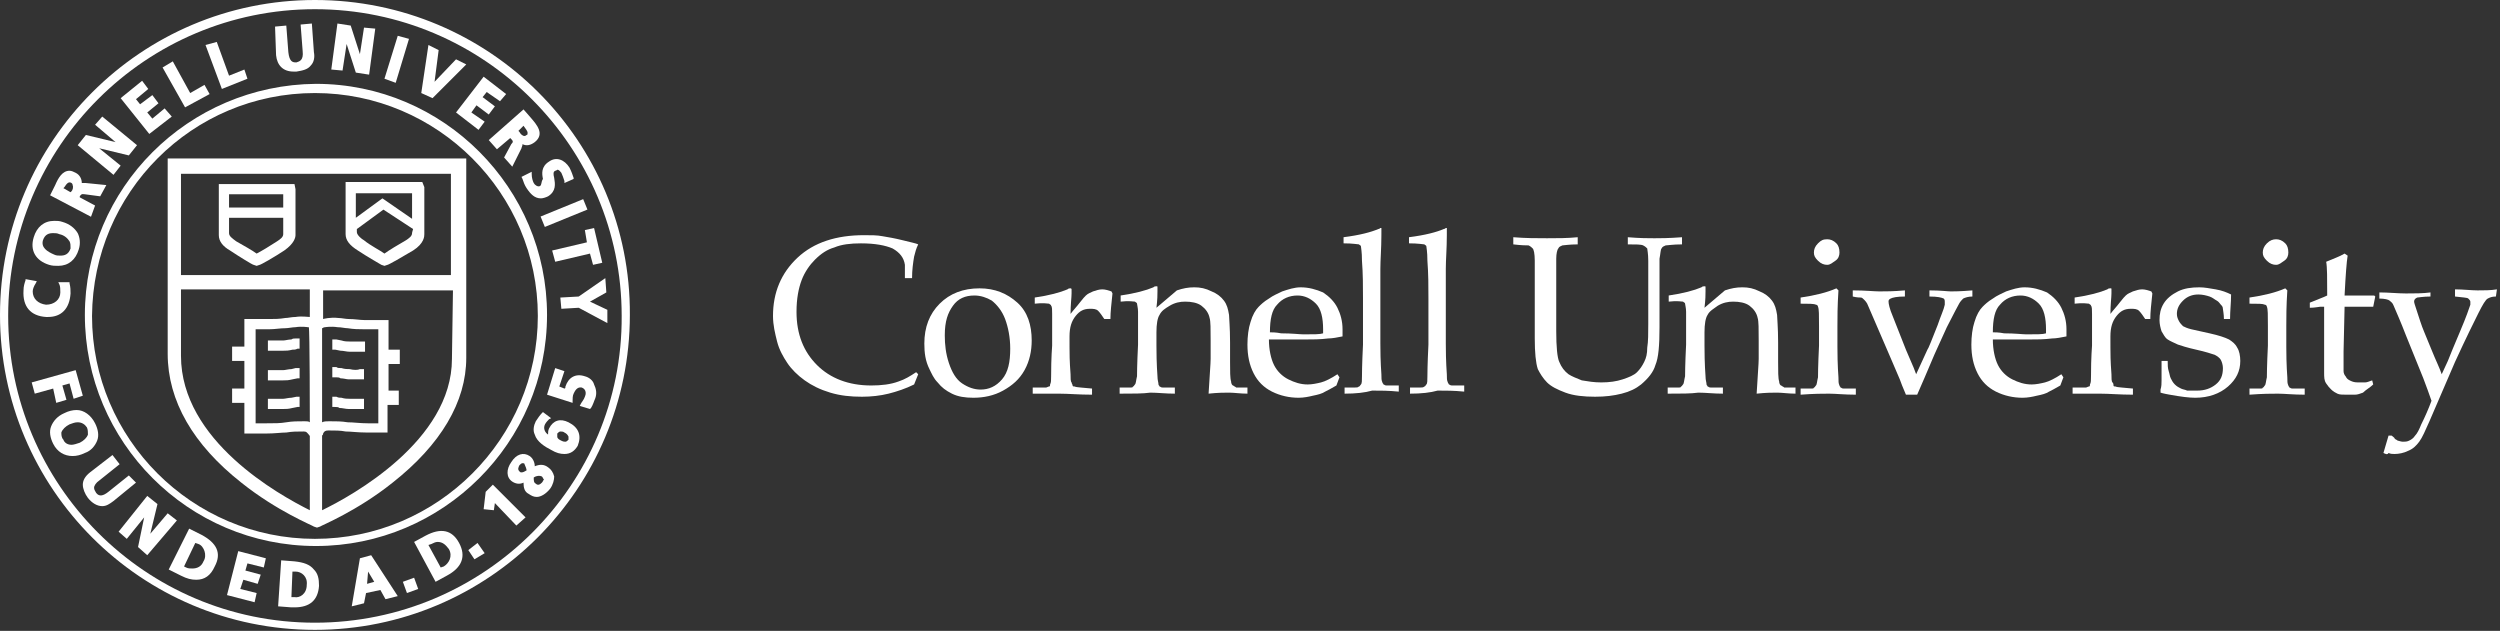 <?xml version="1.0" encoding="utf-8"?>
<!-- Generator: Adobe Illustrator 19.2.1, SVG Export Plug-In . SVG Version: 6.00 Build 0)  -->
<svg version="1.1" id="Layer_1" xmlns="http://www.w3.org/2000/svg" xmlns:xlink="http://www.w3.org/1999/xlink" x="0px" y="0px"
	 viewBox="0 0 244.5 61.7" style="enable-background:new 0 0 244.5 61.7;" xml:space="preserve">
<rect x="0" y="0" width="244.5" height="61.7" fill="#333333" stroke="none"/>
<style type="text/css">
	.st0{fill:#FFFFFF;}
</style>
<g>
	<g>
		<path class="st0" d="M23.6,47.2c3.5,2.8,7,4.2,7.1,4.3l0.3,0.1l0.3-0.1c0.1-0.1,3.6-1.5,7.1-4.3c4.7-3.7,7.2-7.9,7.2-12.2V15.5
			H16.4v19.1C16.4,39.2,18.9,43.5,23.6,47.2z M30.3,41.3c-0.1-0.1-0.3-0.1-0.5-0.1l0,0c-0.7,0-1.2,0-1.8,0.1c-0.6,0.1-1.1,0.1-2,0.1
			c-0.4,0-0.7,0-1,0v-9.2h0.1c0.4,0,0.8,0,1.3,0s1-0.1,1.5-0.1c0.3,0,0.7-0.1,1-0.1c0.6-0.1,1.2,0,1.2,0c0.1,0,0.1,0,0.1,0
			C30.3,32.1,30.3,41.3,30.3,41.3z M44.2,35.1c0,8-9.8,13.4-12.7,14.8v-7.3c0.1-0.1,0.1-0.1,0.1-0.2c0.1-0.2,0.2-0.3,0.5-0.3
			c0.7,0,1.2,0,1.7,0.1c0.5,0,1.2,0.1,2,0.1c0.9,0,1.5,0,1.6,0h0.5v-2.7H39v-1.4h-1v-2.6h1.1v-1.4H38v-2.9h-0.5c-0.2,0-0.4,0-0.6,0
			c-0.4,0-0.8,0-1.3,0c-0.4,0-0.9-0.1-1.5-0.1c-0.3,0-0.7-0.1-1-0.1c-0.8-0.1-1.5,0.1-1.5,0.1l0,0v-2.8h12.7L44.2,35.1z M31.5,41.3
			v-9.2c0.1,0,0.1-0.1,0.3-0.1c0,0,0.6-0.1,1.2,0c0.4,0,0.7,0.1,1,0.1c0.6,0.1,1.1,0.1,1.5,0.1c0.5,0,0.8,0,1.2,0c0.1,0,0.2,0,0.3,0
			v9.2c-0.3,0-0.6,0-1,0c-0.8,0-1.4-0.1-2-0.1c-0.6-0.1-1.1-0.1-1.8-0.1C31.9,41.2,31.7,41.2,31.5,41.3z M17.7,17h26.4v9.9H17.7V17z
			 M17.7,28.3h12.6V31c-0.2,0-0.8-0.1-1.4,0c-0.4,0-0.7,0.1-1,0.1c-0.6,0.1-1,0.1-1.5,0.1s-1,0-1.3,0s-0.5,0-0.7,0h-0.5v2.7h-1.2
			v1.4h1.2V38h-1.2v1.4h1.2v3h0.5c0,0,0.7,0,1.6,0s1.5-0.1,2-0.1c0.6-0.1,1-0.1,1.7-0.1c0.3,0,0.3,0.1,0.5,0.3c0,0,0,0.1,0.1,0.1
			v7.3c-3-1.5-12.6-6.8-12.6-15.1L17.7,28.3z"/>
		<path class="st0" d="M28.8,18h-7.4v0.5c0,1.6,0,4.3,0,4.5c0,0.6,0.4,1.1,1.1,1.5c0.9,0.6,2.2,1.4,2.3,1.4l0.3,0.1l0.3-0.1
			c0.1,0,1.5-0.8,2.4-1.4c1-0.7,1.1-1.3,1.1-1.5c0-0.1,0-2.5,0-4.5L28.8,18L28.8,18z M22.4,19h5.3c0,0.4,0,0.9,0,1.3h-5.3
			C22.4,19.9,22.4,19.5,22.4,19z M27.7,22.9c0,0.3-0.3,0.5-0.6,0.7c-0.6,0.4-1.6,1-2,1.2c-0.4-0.3-1.3-0.8-2-1.2
			c-0.4-0.3-0.7-0.5-0.7-0.8c0-0.1,0-0.7,0-1.5h5.3C27.7,22.2,27.7,22.8,27.7,22.9z"/>
		<path class="st0" d="M41.3,17.8h-7.5v0.5c0,2,0,4.5,0,4.6c0,0.6,0.4,1.1,1.2,1.6c0.9,0.6,2.3,1.4,2.3,1.4l0.3,0.1l0.3-0.1
			c0.1,0,1.5-0.8,2.5-1.4c1.1-0.7,1.1-1.4,1.1-1.6c0-0.1,0-2.5,0-4.6L41.3,17.8z M40.3,22.8c0,0.3-0.3,0.5-0.6,0.7
			c-0.7,0.4-1.7,1-2.1,1.3c-0.4-0.3-1.4-0.8-2-1.3c-0.2-0.1-0.7-0.5-0.7-0.8c0,0,0-0.1,0-0.3l2.6-1.9l2.9,1.9
			C40.3,22.7,40.3,22.8,40.3,22.8z M37.4,19.4l-2.6,1.9c0-0.7,0-1.6,0-2.4h5.5c0,0.8,0,1.7,0,2.5L37.4,19.4z"/>
		<path class="st0" d="M32.8,34.2l0.5,0.1c0.3,0,0.6,0.1,0.9,0.1h1.5v-1h-1.5c-0.2,0-0.5,0-0.8-0.1l-0.5-0.1c-0.1,0-0.3,0-0.4,0v1
			C32.7,34.2,32.8,34.2,32.8,34.2z"/>
		<path class="st0" d="M34.2,36.1c-0.2,0-0.5,0-0.8-0.1c-0.2,0-0.4,0-0.5-0.1c-0.1,0-0.3,0-0.4,0v1c0.1,0,0.2,0,0.3,0
			c0.2,0,0.4,0,0.5,0.1c0.3,0,0.6,0.1,0.8,0.1c0.3,0,0.8,0,1.1,0h0.4v-1h-0.4C35,36.2,34.6,36.2,34.2,36.1z"/>
		<path class="st0" d="M34.2,39c-0.2,0-0.5,0-0.8-0.1c-0.2,0-0.3,0-0.5-0.1c-0.1,0-0.3,0-0.4,0v1c0.1,0,0.2,0,0.2,0
			c0.2,0,0.4,0,0.5,0.1c0.3,0,0.6,0.1,0.9,0.1h0.4c0.4,0,0.9,0,1.1,0v-1c-0.2,0-0.7,0-1.1,0H34.2z"/>
		<path class="st0" d="M27.7,34.3c0.3,0,0.5,0,0.9-0.1c0.2,0,0.3,0,0.5-0.1c0.1,0,0.2,0,0.2,0v-1c-0.1,0-0.2,0-0.3,0
			c-0.2,0-0.4,0-0.5,0.1c-0.3,0-0.6,0.1-0.8,0.1h-1.5v1H27.7z"/>
		<path class="st0" d="M28.5,36.1c-0.3,0-0.6,0.1-0.8,0.1h-1.5v1h1.5c0.3,0,0.5,0,0.9-0.1l0.5-0.1c0.1,0,0.2,0,0.2,0v-1
			c-0.1,0-0.2,0-0.4,0L28.5,36.1z"/>
		<path class="st0" d="M28.5,38.9c-0.3,0-0.6,0.1-0.8,0.1c-0.5,0-1.2,0-1.5,0v1c0.2,0,1,0,1.5,0c0.3,0,0.5,0,0.9-0.1l0.5-0.1
			c0.1,0,0.2,0,0.2,0v-1c-0.1,0-0.2,0-0.3,0L28.5,38.9z"/>
		<path class="st0" d="M4.7,31c1.3,0,2.1-0.8,2.2-2.3c0-0.3,0-0.6-0.1-1v-0.1H5.7l0.1,0.2c0.1,0.2,0.1,0.5,0.1,0.8
			c0,0.7-0.6,1.2-1.4,1.2c-0.8-0.1-1.3-0.6-1.3-1.3c0-0.2,0.1-0.5,0.3-0.8l0.1-0.2l-1.1-0.2v0.1c-0.1,0.3-0.2,0.6-0.2,1
			C2.2,30,3,30.9,4.5,31C4.5,31,4.6,31,4.7,31z"/>
		<path class="st0" d="M4.8,25.9C5.1,26,5.4,26,5.7,26c1,0,1.7-0.6,2-1.6c0.2-0.6,0.1-1.2-0.1-1.6c-0.3-0.5-0.8-0.9-1.5-1.1
			c-0.3-0.1-0.5-0.1-0.8-0.1c-1,0-1.7,0.6-2,1.6C2.9,24.5,3.5,25.5,4.8,25.9z M4.2,23.5c0.2-0.6,0.6-0.7,1-0.7c0.2,0,0.4,0,0.6,0.1
			c0.5,0.1,0.8,0.4,1,0.7c0.1,0.2,0.1,0.4,0.1,0.7c-0.2,0.6-0.6,0.7-1,0.7c-0.2,0-0.4,0-0.6-0.1C4.6,24.6,4,24.2,4.2,23.5z"/>
		<path class="st0" d="M9.3,20.1l-1.5-0.8v-0.1C8,18.9,8.1,19,8.3,19l1.5,0.2l0.6-1.1l-2-0.2c-0.1,0-0.3,0-0.4,0
			c0-0.4-0.2-0.8-0.6-1c-0.2-0.1-0.4-0.2-0.6-0.2c-0.7,0-1.1,0.7-1.4,1.4l-0.5,1l4,2.1L9.3,20.1z M7,18.7l-0.1,0.1l-0.7-0.4l0.1-0.1
			C6.5,18,6.7,17.7,7,17.9C7.1,18,7.1,18,7.1,18.1C7.2,18.3,7.1,18.6,7,18.7z"/>
		<polygon class="st0" points="11.8,16.2 9.7,14.5 12.6,15.2 13.4,14.2 10,11.4 9.3,12.2 11.3,13.9 8.4,13.2 7.6,14.2 11.1,17.1 		
			"/>
		<polygon class="st0" points="16.8,11.4 16.1,10.6 14.9,11.6 14.4,11 15.5,10.1 14.9,9.3 13.7,10.2 13.3,9.7 14.5,8.7 13.9,7.9 
			11.8,9.6 14.6,13.1 		"/>
		<polygon class="st0" points="20.5,9.2 20,8.3 18.6,9.1 16.9,6 15.9,6.6 18.1,10.5 		"/>
		<polygon class="st0" points="24.2,7.7 23.9,6.8 22.4,7.4 21.2,4.1 20.1,4.4 21.7,8.7 		"/>
		<path class="st0" d="M28.7,7c0.1,0,0.2,0,0.3,0c0.6-0.1,1.1-0.2,1.4-0.6c0.3-0.3,0.4-0.8,0.3-1.3l-0.2-2.8l-1.1,0.1L29.6,5
			c0.1,0.9-0.3,1-0.6,1.1h-0.1c-0.3,0-0.6-0.1-0.7-1L28,2.5l-1.1,0.1L27,5.4C27.1,6.4,27.7,7,28.7,7z"/>
		<polygon class="st0" points="33.9,4.3 34.8,7.1 36.1,7.3 36.7,2.8 35.6,2.7 35.2,5.3 34.3,2.5 33,2.3 32.4,6.8 33.5,6.9 		"/>
		<polygon class="st0" points="40,3.8 38.9,3.5 37.6,7.7 38.7,8.1 		"/>
		<polygon class="st0" points="45.6,6.3 44.6,5.8 42.5,8 42.9,4.9 41.9,4.4 41.2,9.1 42.3,9.6 		"/>
		<polygon class="st0" points="46.8,12.7 47.4,11.9 46.1,11 46.6,10.3 47.8,11.2 48.4,10.4 47.2,9.5 47.6,9 48.9,9.9 49.5,9.2 
			47.3,7.5 44.6,11 		"/>
		<path class="st0" d="M48.6,14.6l1.3-1.1l0.1,0.1c0.2,0.2,0.2,0.3,0,0.5l-0.7,1.3l0.8,0.9l0.9-1.8c0-0.1,0.1-0.2,0.1-0.4
			c0.4,0.2,0.8,0.1,1.2-0.2c1-0.8,0.2-1.7-0.4-2.4l-0.7-0.8l-3.4,3L48.6,14.6z M51.2,12.3L51.2,12.3c0.2,0.3,0.4,0.5,0.4,0.7
			c0,0.1,0,0.2-0.1,0.2c-0.1,0.1-0.2,0.1-0.2,0.1c-0.2,0-0.4-0.2-0.5-0.4l-0.1-0.1L51.2,12.3z"/>
		<path class="st0" d="M52.8,18.2c-0.2,0.1-0.5-0.1-0.6-0.3C52.1,17.7,52,17.4,52,17v-0.2l-1,0.5l0.1,0.2c0.1,0.3,0.2,0.6,0.4,0.9
			c0.4,0.6,0.8,1,1.4,1c0.2,0,0.5-0.1,0.7-0.2c0.8-0.5,0.7-1.2,0.6-1.8c-0.1-0.4-0.1-0.6,0.1-0.7c0.1,0,0.2-0.1,0.2-0.1
			c0.2,0,0.3,0.2,0.4,0.3c0.1,0.2,0.2,0.5,0.3,0.8v0.2l0.9-0.4v-0.1c-0.1-0.3-0.2-0.6-0.4-1c-0.5-0.8-1.3-1.1-2-0.6
			c-0.8,0.5-0.7,1.2-0.6,1.7C52.9,17.8,53,18.1,52.8,18.2z"/>
		
			<rect x="52.9" y="20.3" transform="matrix(0.926 -0.378 0.378 0.926 -3.79 22.375)" class="st0" width="4.5" height="1.1"/>
		<polygon class="st0" points="57.4,23.7 54,24.5 54.3,25.6 57.7,24.8 58,25.9 58.9,25.7 58.1,22.3 57.2,22.5 		"/>
		<polygon class="st0" points="54.8,29.1 54.9,30.2 56.6,30.1 59.4,31.6 59.4,30.3 57.7,29.5 59.3,28.6 59.2,27.2 56.6,29 		"/>
		<polygon class="st0" points="5.5,39.4 6.5,39.1 6.1,37.7 6.8,37.5 7.2,39 8.1,38.7 7.4,36.2 3.1,37.4 3.4,38.5 5.2,38 		"/>
		<path class="st0" d="M9.5,43.1c0.2-0.5,0.1-1.1-0.2-1.7c-0.4-0.8-1.1-1.3-1.8-1.3c-0.4,0-0.8,0.1-1.2,0.3
			c-0.7,0.3-1.1,0.8-1.3,1.3c-0.2,0.5-0.1,1.1,0.2,1.7c0.4,0.8,1.1,1.2,1.9,1.2c0.4,0,0.8-0.1,1.2-0.3C8.9,44.1,9.3,43.6,9.5,43.1z
			 M7.8,43.3c-0.3,0.1-0.6,0.2-0.8,0.2c-0.4,0-0.7-0.2-0.8-0.5C6,42.8,6,42.5,6,42.3c0.1-0.3,0.4-0.6,0.8-0.8
			c0.3-0.1,0.5-0.2,0.8-0.2c0.4,0,0.7,0.2,0.9,0.5c0.1,0.2,0.1,0.5,0.1,0.7C8.5,42.8,8.2,43.1,7.8,43.3z"/>
		<path class="st0" d="M12.6,46.5l-2,1.6c-0.5,0.4-0.9,0.5-1.2,0.1c-0.1-0.2-0.2-0.3-0.2-0.5s0.2-0.5,0.5-0.7l2-1.6L11,44.5
			l-2.2,1.7c-0.5,0.4-0.7,0.8-0.7,1.2s0.2,0.9,0.5,1.3c0.4,0.5,0.9,0.8,1.4,0.8c0.4,0,0.7-0.2,1.1-0.5l2.2-1.8L12.6,46.5z"/>
		<polygon class="st0" points="16.4,50.2 14.7,52.2 15.4,49.3 14.4,48.5 11.6,52 12.4,52.7 14.1,50.6 13.5,53.5 14.4,54.3 
			17.3,50.9 		"/>
		<path class="st0" d="M19.7,52.3l-1.2-0.6l-2,4l1.2,0.6c0.6,0.3,1,0.4,1.5,0.4c0.8,0,1.4-0.4,1.8-1.3
			C21.7,54.1,21.2,53.1,19.7,52.3z M19.9,54.9c-0.2,0.5-0.6,0.7-1.1,0.7c-0.2,0-0.4,0-0.6-0.1L18,55.4l1.1-2.3l0.3,0.1
			c0.3,0.1,0.5,0.4,0.6,0.7S20.1,54.6,19.9,54.9z"/>
		<polygon class="st0" points="22.2,58.2 24.9,58.9 25.1,58 23.5,57.6 23.8,56.7 25.2,57.1 25.5,56.2 24,55.8 24.2,55.1 25.8,55.5 
			26,54.6 23.3,53.9 		"/>
		<path class="st0" d="M28.8,54.9l-1.3-0.1l-0.3,4.5l1.3,0.1c0.1,0,0.2,0,0.3,0c1.5,0,2.3-0.7,2.4-2.1c0-0.7-0.1-1.2-0.5-1.6
			C30.3,55.2,29.7,55,28.8,54.9z M28.8,58.4h-0.3l0.1-2.5h0.3c0.6,0,1.2,0.5,1.1,1.3C30,58.1,29.3,58.5,28.8,58.4z"/>
		<path class="st0" d="M35.2,54.6l-0.8,4.7l1.2-0.3l0.2-1l1.4-0.3l0.5,0.9l1.2-0.3l-2.6-4L35.2,54.6z M35.9,57.1l0.1-1.2l0.6,1
			L35.9,57.1z"/>
		<polygon class="st0" points="39.4,56.9 39.8,58 40.9,57.6 40.5,56.5 		"/>
		<path class="st0" d="M41.6,52.4L40.5,53l2.1,3.9l1.1-0.6c1.5-0.8,1.9-1.9,1.2-3.2C44.2,51.8,43.1,51.6,41.6,52.4z M43.4,55.4
			l-0.3,0.1l-1.2-2.2l0.3-0.1c0.2-0.1,0.4-0.2,0.6-0.2c0.5,0,0.8,0.3,1.1,0.7C44.3,54.4,43.9,55.1,43.4,55.4z"/>
		<polygon class="st0" points="45.8,53.8 46.4,54.7 47.4,54.1 46.7,53.1 		"/>
		<polygon class="st0" points="47.5,48.1 47.3,49.8 48.3,49.9 48.4,49.2 50.5,51.4 51.4,50.6 48.2,47.4 		"/>
		<path class="st0" d="M53.6,45.7c-0.4-0.3-0.8-0.3-1.3-0.1c0-0.4-0.2-0.8-0.5-1c-0.6-0.4-1.3-0.2-1.8,0.6c-0.5,0.7-0.5,1.5,0.1,1.9
			c0.3,0.2,0.7,0.3,1.1,0.1c0,0.5,0.1,0.9,0.5,1.1c0.3,0.2,0.5,0.3,0.8,0.3c0.4,0,0.9-0.3,1.3-0.8c0.3-0.4,0.4-0.9,0.4-1.2
			C54.1,46.2,53.9,45.9,53.6,45.7z M51.5,46c-0.2,0.1-0.3,0.2-0.5,0.2c-0.1,0-0.1,0-0.2-0.1c-0.2-0.2-0.1-0.4,0-0.6
			c0.1-0.1,0.2-0.2,0.3-0.2s0.2,0,0.2,0.1C51.4,45.6,51.5,45.9,51.5,46z M53,47.2c-0.2,0.2-0.4,0.3-0.6,0.1
			c-0.2-0.1-0.2-0.3-0.2-0.6c0.3-0.2,0.6-0.2,0.8-0.1c0.1,0.1,0.1,0.2,0.2,0.3C53.1,47,53.1,47.1,53,47.2z"/>
		<path class="st0" d="M55.6,41.3c-0.8-0.4-1.5-0.2-1.9,0.6c-0.1,0.2-0.1,0.4-0.1,0.6c-0.3-0.2-0.5-0.6-0.3-1
			c0.1-0.2,0.3-0.4,0.4-0.5l0.2-0.1l-0.8-0.6L53,40.4c-0.2,0.2-0.4,0.5-0.6,0.8c-0.2,0.4-0.3,0.9-0.1,1.3c0.2,0.7,1,1.2,1.6,1.5
			c0.5,0.3,0.9,0.4,1.3,0.4c0.6,0,1-0.3,1.3-0.8C56.9,42.6,56.6,41.8,55.6,41.3z M55.6,43c-0.1,0.1-0.2,0.2-0.3,0.2s-0.2,0-0.4-0.1
			s-0.4-0.2-0.4-0.4c0-0.1,0-0.2,0-0.3c0.1-0.1,0.2-0.2,0.3-0.2s0.3,0,0.4,0.1c0.2,0.1,0.3,0.2,0.4,0.4C55.6,42.9,55.6,42.9,55.6,43
			z"/>
		<path class="st0" d="M57.2,36.8c-0.9-0.3-1.6,0.1-1.9,1c0,0.1,0,0.2-0.1,0.2l-0.5-0.2l0.5-1.5L54.3,36l-0.8,2.6l2.5,0.8v-0.2
			c0-0.2,0-0.5,0.1-0.7s0.3-0.7,0.8-0.6c0.5,0.2,0.4,0.7,0.3,0.9c-0.1,0.3-0.3,0.5-0.4,0.7l-0.1,0.2l1,0.3l0.1-0.1
			c0.2-0.3,0.3-0.7,0.4-0.9c0.2-0.5,0.1-1-0.1-1.4C58,37.2,57.6,36.9,57.2,36.8z"/>
		<path class="st0" d="M8.3,30.8c0,12.4,10.1,22.6,22.6,22.6c12.4,0,22.6-10.1,22.6-22.6c0-12.4-10.1-22.6-22.6-22.6
			C18.4,8.3,8.3,18.4,8.3,30.8z M30.8,9.1c12,0,21.8,9.8,21.8,21.8s-9.8,21.8-21.8,21.8S9,42.9,9,30.9C9.1,18.8,18.8,9.1,30.8,9.1z"
			/>
		<path class="st0" d="M30.8,0C13.8,0,0,13.8,0,30.8s13.8,30.8,30.8,30.8s30.8-13.8,30.8-30.8C61.7,13.8,47.9,0,30.8,0z M30.8,60.9
			c-16.6,0-30-13.5-30-30c0-16.6,13.5-30,30-30c16.6,0,30,13.5,30,30C60.9,47.4,47.4,60.9,30.8,60.9z"/>
	</g>
	<g>
		<path class="st0" d="M89.8,36.6l-0.4,1c-0.8,0.4-1.7,0.7-2.5,0.9s-1.7,0.3-2.6,0.3c-1.1,0-2.1-0.1-3.1-0.4c-1-0.3-1.8-0.7-2.5-1.2
			s-1.3-1.1-1.7-1.7s-0.8-1.3-1-2.1s-0.4-1.6-0.4-2.5c0-2.3,0.8-4.2,2.4-5.7s3.8-2.2,6.5-2.2c0.7,0,1.3,0,1.8,0.1
			c0.6,0.1,1.2,0.2,2,0.4c0.8,0.2,1.3,0.3,1.5,0.4c-0.2,0.4-0.3,0.8-0.4,1.2c-0.1,0.6-0.2,1.3-0.2,2.1h-0.7v-1.3
			c-0.1-0.7-0.5-1.2-1.2-1.6c-0.7-0.3-1.7-0.5-3.1-0.5c-1,0-1.9,0.1-2.6,0.4c-0.7,0.2-1.3,0.6-1.9,1.2c-0.5,0.5-1,1.2-1.3,2
			s-0.5,1.8-0.5,3.1c0,2.2,0.7,3.9,2,5.2s3.1,2,5.3,2c1,0,1.9-0.1,2.7-0.4c0.6-0.2,1.1-0.5,1.7-0.9L89.8,36.6z"/>
		<path class="st0" d="M90.4,33.6c0-1.6,0.5-2.9,1.5-3.9s2.3-1.5,3.9-1.5c1.5,0,2.7,0.5,3.7,1.4s1.4,2.2,1.4,3.7c0,1-0.2,2-0.7,2.9
			s-1.2,1.5-2.1,2s-1.9,0.7-2.9,0.7c-0.8,0-1.5-0.1-2.1-0.4c-0.6-0.3-1-0.6-1.4-1.1c-0.4-0.4-0.6-0.9-0.8-1.3
			C90.5,35.3,90.4,34.5,90.4,33.6z M92.4,32.8c0,0.9,0.1,1.8,0.4,2.7s0.7,1.6,1.3,2c0.6,0.4,1.2,0.6,1.8,0.6c0.8,0,1.5-0.3,2.1-1
			s0.8-1.7,0.8-3c0-1.1-0.2-2.1-0.5-2.9s-0.8-1.4-1.3-1.8c-0.5-0.3-1.1-0.5-1.7-0.5c-0.9,0-1.6,0.3-2.1,1S92.4,31.4,92.4,32.8z"/>
		<path class="st0" d="M101,38.5v-0.6c0.8,0,1.2,0,1.3,0c0.1,0,0.2-0.1,0.3-0.1c0.1,0,0.1-0.1,0.1-0.2c0.1-0.2,0.1-0.4,0.1-0.8
			c0-1.9,0.1-2.9,0.1-3v-1.3c0-0.6,0-1.2,0-1.8c0-0.4,0-0.7-0.1-0.8c0-0.1-0.1-0.1-0.2-0.2c-0.1,0-0.6-0.1-1.4,0v-0.6
			c1.4-0.2,2.5-0.5,3.2-0.8c0.1-0.1,0.2-0.1,0.3-0.1c0,0,0.1,0,0.1,0.1c0,0,0,0.1,0,0.2c0,0,0,0.1,0,0.2c0,0.4-0.1,1.1-0.1,2
			c0.3-0.4,0.6-0.7,0.9-1.1s0.5-0.6,0.6-0.7c0.2-0.2,0.5-0.3,0.7-0.4c0.3-0.1,0.6-0.2,0.9-0.2s0.6,0.1,0.9,0.2l0.1,0.2
			c-0.1,1-0.2,1.8-0.2,2.5H108c-0.2-0.3-0.4-0.6-0.6-0.8c-0.2-0.2-0.5-0.2-0.8-0.2c-0.6,0-1,0.2-1.4,0.7s-0.6,1.1-0.6,2V34
			c0,0.5,0,1.3,0.1,2.6c0,0.4,0,0.7,0.1,0.8c0,0.1,0.1,0.2,0.1,0.3s0.1,0.1,0.2,0.1c0.2,0.1,0.8,0.1,1.7,0.2v0.6
			c-1.3,0-2.3-0.1-3.2-0.1C102.7,38.5,101.8,38.5,101,38.5z"/>
		<path class="st0" d="M109.5,38.5v-0.6h1c0.2,0,0.3,0,0.3-0.1c0.1,0,0.1-0.1,0.2-0.2c0.1-0.1,0.1-0.4,0.2-0.8c0-0.1,0-1.1,0.1-3.1
			v-1.3c0-0.6,0-1.2,0-1.9c0-0.4-0.1-0.7-0.1-0.8c0-0.1-0.1-0.1-0.2-0.2c-0.1,0-0.6-0.1-1.4,0v-0.6c1.4-0.2,2.5-0.5,3.2-0.8
			c0.1-0.1,0.2-0.1,0.3-0.1c0.1,0,0.1,0,0.1,0.1c0,0,0,0.1,0,0.2c0,0,0,0.1,0,0.2c0,0.3,0,0.8-0.1,1.6l2-1.7
			c0.6-0.2,1.1-0.3,1.7-0.3s1.1,0.1,1.7,0.4c0.5,0.2,0.9,0.5,1.2,0.9c0.3,0.4,0.4,0.8,0.5,1.4c0,0.3,0.1,1.2,0.1,2.7v1.9
			c0,0.9,0,1.6,0.1,1.9c0,0.2,0.1,0.4,0.2,0.4c0.1,0.1,0.2,0.1,0.3,0.2h1.1v0.6c-0.7,0-1.3-0.1-1.8-0.1c-0.4,0-1.1,0-2,0.1
			c0.1-1.8,0.2-2.9,0.2-3.4v-1.8c0-1.1,0-1.9-0.1-2.2c-0.1-0.5-0.4-0.9-0.8-1.2c-0.4-0.3-1-0.4-1.6-0.4c-0.5,0-1,0.1-1.5,0.4
			s-0.8,0.5-1,0.9c-0.2,0.3-0.3,0.9-0.3,1.7v1.3c0,1.9,0.1,2.9,0.1,3c0,0.4,0.1,0.6,0.1,0.8c0,0.1,0.1,0.1,0.1,0.2
			c0.1,0,0.1,0.1,0.3,0.1c0,0,0.4,0,1.2,0v0.6c-0.9,0-1.7-0.1-2.4-0.1C111.8,38.5,110.8,38.5,109.5,38.5z"/>
		<path class="st0" d="M131,36.9l-0.3,0.8c-0.5,0.3-0.9,0.5-1.1,0.6c-0.3,0.2-0.7,0.3-1.2,0.4c-0.4,0.1-0.9,0.2-1.4,0.2
			c-0.9,0-1.8-0.2-2.6-0.6s-1.4-1-1.8-1.8s-0.6-1.7-0.6-2.8c0-0.8,0.1-1.6,0.3-2.2c0.2-0.7,0.5-1.2,0.8-1.5c0.2-0.2,0.5-0.5,1-0.8
			c0.4-0.3,0.9-0.5,1.3-0.7c0.6-0.2,1.2-0.4,1.8-0.4c0.8,0,1.5,0.2,2.2,0.5c0.6,0.4,1.1,0.9,1.4,1.5s0.5,1.3,0.5,2.1
			c0,0.2,0,0.4,0,0.7c-0.5,0.1-1,0.2-1.4,0.2c-0.8,0.1-1.5,0.1-2.3,0.1h-3.5c0,1,0.2,1.9,0.5,2.5s0.8,1.1,1.4,1.4
			c0.6,0.3,1.2,0.5,1.9,0.5c0.4,0,0.9-0.1,1.3-0.2c0.4-0.1,1-0.4,1.6-0.8L131,36.9z M124.2,32.5c0.2,0,0.6,0,1.1,0.1
			c1.1,0,1.8,0.1,2.2,0.1c1,0,1.6,0,1.9-0.1c0-0.2,0-0.3,0-0.4c0-1.1-0.2-2-0.7-2.5s-1.1-0.8-1.8-0.8c-0.8,0-1.5,0.3-2,0.9
			C124.4,30.3,124.2,31.2,124.2,32.5z"/>
		<path class="st0" d="M131.5,38.5v-0.6h1c0.2,0,0.3,0,0.4-0.1c0.1,0,0.1-0.1,0.2-0.2c0.1-0.1,0.1-0.4,0.1-0.8c0-0.1,0-1.1,0.1-3.1
			v-4.5c0-1.2,0-2.4-0.1-3.7c0-0.9-0.1-1.3-0.1-1.4s-0.1-0.1-0.2-0.2c-0.1,0-0.6-0.1-1.5-0.1v-0.6c1.6-0.2,2.7-0.5,3.4-0.8
			c0.1,0,0.2-0.1,0.2-0.1h0.1v0.1c0,0,0,0.1,0,0.2V23c0,1.3-0.1,2.4-0.1,3.3V28v5.6c0,1.9,0.1,2.9,0.1,3c0,0.4,0,0.6,0.1,0.8
			c0,0.1,0.1,0.1,0.1,0.2c0.1,0,0.1,0.1,0.3,0.1c0,0,0.4,0,1.2,0v0.6c-1-0.1-1.8-0.1-2.6-0.1C133.5,38.4,132.6,38.5,131.5,38.5z"/>
		<path class="st0" d="M137.9,38.5v-0.6h1c0.2,0,0.3,0,0.4-0.1c0.1,0,0.1-0.1,0.2-0.2c0.1-0.1,0.1-0.4,0.1-0.8c0-0.1,0-1.1,0.1-3.1
			v-4.5c0-1.2,0-2.4-0.1-3.7c0-0.9-0.1-1.3-0.1-1.4s-0.1-0.1-0.2-0.2c-0.1,0-0.6-0.1-1.5-0.1v-0.6c1.6-0.2,2.7-0.5,3.4-0.8
			c0.1,0,0.2-0.1,0.2-0.1h0.1v0.1c0,0,0,0.1,0,0.2V23c0,1.3-0.1,2.4-0.1,3.3V28v5.6c0,1.9,0.1,2.9,0.1,3c0,0.4,0,0.6,0.1,0.8
			c0,0.1,0.1,0.1,0.1,0.2c0.1,0,0.1,0.1,0.3,0.1c0,0,0.4,0,1.2,0v0.6c-1-0.1-1.8-0.1-2.6-0.1C139.9,38.4,139,38.5,137.9,38.5z"/>
		<path class="st0" d="M148,23.9v-0.7c1.2,0.1,2.3,0.1,3.3,0.1s2,0,3-0.1v0.7c-0.8,0-1.4,0.1-1.5,0.1c-0.2,0.1-0.3,0.1-0.4,0.3
			c-0.1,0.1-0.2,0.5-0.2,1c0,0.1,0,1.2,0,3.1v4c0,1.5,0.1,2.6,0.3,3c0.2,0.5,0.5,0.9,0.9,1.2c0.3,0.2,0.8,0.4,1.3,0.6
			c0.6,0.1,1.2,0.2,1.9,0.2c0.8,0,1.5-0.1,2.1-0.3s1.1-0.4,1.4-0.7c0.3-0.3,0.5-0.6,0.7-1s0.3-0.8,0.3-1.4c0.1-0.6,0.1-1.4,0.1-2.3
			v-3.3c0-1,0-1.9,0-2.9c0-0.7-0.1-1.1-0.1-1.2c-0.1-0.1-0.2-0.2-0.4-0.3c-0.2-0.1-0.7-0.1-1.5-0.1v-0.7c1.2,0.1,2,0.1,2.6,0.1
			c0.5,0,1.4,0,2.7-0.1v0.7c-0.9,0-1.4,0.1-1.6,0.1c-0.2,0.1-0.3,0.1-0.4,0.3c-0.1,0.1-0.1,0.5-0.2,1c0,0.1,0,1.2,0,3.1V32
			c0,1.8-0.1,3-0.4,3.7c-0.2,0.7-0.7,1.3-1.4,1.9c-0.5,0.4-1.1,0.7-1.9,0.9c-0.8,0.2-1.6,0.3-2.6,0.3c-1.1,0-2.1-0.1-2.9-0.4
			c-0.8-0.3-1.4-0.6-1.8-1c-0.4-0.4-0.7-0.9-0.9-1.3c-0.2-0.6-0.3-1.6-0.3-3v-4.7c0-1,0-1.9,0-2.9c0-0.7-0.1-1.1-0.2-1.2
			c-0.1-0.1-0.2-0.2-0.4-0.3C149.3,24,148.8,24,148,23.9z"/>
		<path class="st0" d="M163.1,38.5v-0.6h1c0.2,0,0.3,0,0.3-0.1c0.1,0,0.1-0.1,0.2-0.2c0.1-0.1,0.1-0.4,0.2-0.8c0-0.1,0-1.1,0.1-3.1
			v-1.3c0-0.6,0-1.2,0-1.9c0-0.4-0.1-0.7-0.1-0.8c0-0.1-0.1-0.1-0.2-0.2c-0.1,0-0.6-0.1-1.4,0v-0.6c1.4-0.2,2.5-0.5,3.2-0.8
			c0.1-0.1,0.2-0.1,0.3-0.1s0.1,0,0.1,0.1s0,0.1,0,0.2c0,0,0,0.1,0,0.2c0,0.3,0,0.8-0.1,1.6l2-1.7c0.6-0.2,1.1-0.3,1.7-0.3
			c0.6,0,1.1,0.1,1.7,0.4c0.5,0.2,0.9,0.5,1.2,0.9s0.4,0.8,0.5,1.4c0,0.3,0.1,1.2,0.1,2.7v1.9c0,0.9,0,1.6,0.1,1.9
			c0,0.2,0.1,0.4,0.2,0.4c0.1,0.1,0.2,0.1,0.3,0.2h1.1v0.6c-0.7,0-1.3-0.1-1.8-0.1c-0.4,0-1.1,0-2,0.1c0.1-1.8,0.2-2.9,0.2-3.4v-1.8
			c0-1.1,0-1.9-0.1-2.2c-0.1-0.5-0.4-0.9-0.8-1.2s-1-0.4-1.6-0.4c-0.5,0-1,0.1-1.5,0.4c-0.4,0.3-0.8,0.5-1,0.9
			c-0.2,0.3-0.3,0.9-0.3,1.7v1.3c0,1.9,0.1,2.9,0.1,3c0,0.4,0.1,0.6,0.1,0.8c0,0.1,0.1,0.1,0.1,0.2c0.1,0,0.1,0.1,0.3,0.1
			c0,0,0.4,0,1.2,0v0.6c-0.9,0-1.7-0.1-2.4-0.1C165.4,38.5,164.4,38.5,163.1,38.5z"/>
		<path class="st0" d="M176.1,29.7v-0.6c1.4-0.2,2.6-0.5,3.5-0.9l0.2,0.2c-0.1,1.5-0.1,2.7-0.1,3.5v2c0,1.9,0.1,2.9,0.1,3
			c0,0.4,0,0.6,0.1,0.8c0,0.1,0.1,0.1,0.1,0.2c0.1,0,0.1,0.1,0.3,0.1c0,0,0.4,0,1.2,0v0.6c-1.1,0-2-0.1-2.6-0.1s-1.5,0-2.8,0.1V38h1
			c0.2,0,0.3,0,0.3-0.1c0.1,0,0.1-0.1,0.2-0.2c0.1-0.1,0.1-0.4,0.2-0.8c0-0.1,0-1.1,0.1-3.1v-1.9c0-1.1,0-1.7-0.1-1.9
			c0-0.1-0.1-0.2-0.2-0.2C177.4,29.7,176.9,29.7,176.1,29.7z M178.7,23.4c0.3,0,0.6,0.1,0.9,0.4c0.2,0.2,0.3,0.5,0.3,0.9
			c0,0.3-0.1,0.6-0.4,0.8s-0.5,0.4-0.8,0.4s-0.6-0.1-0.9-0.4s-0.4-0.5-0.4-0.8s0.1-0.6,0.4-0.9S178.3,23.4,178.7,23.4z"/>
		<path class="st0" d="M186.4,38.6c-0.3-0.7-0.5-1.2-0.6-1.5l-0.9-2.1l-2.2-5.1c-0.1-0.3-0.3-0.5-0.4-0.6s-0.2-0.2-0.3-0.2
			s-0.4,0-0.8-0.1v-0.6c1.2,0,2.1,0.1,2.6,0.1c0.6,0,1.4,0,2.5-0.1V29c-0.8,0-1.2,0.1-1.4,0.2s-0.2,0.2-0.2,0.3
			c0,0.2,0.1,0.7,0.4,1.4l1.3,3.3l0.3,0.7c0.4,0.9,0.6,1.4,0.7,1.7l1.1-2.4c0.1-0.1,0.4-0.9,1-2.4c0.3-0.9,0.6-1.5,0.7-2
			c0-0.1,0-0.2,0-0.3c0-0.1,0-0.2-0.1-0.3c-0.2-0.1-0.6-0.2-1.4-0.2v-0.6c1.1,0,1.8,0.1,2.1,0.1s0.9,0,2.1-0.1V29
			c-0.4,0-0.7,0.1-0.9,0.2c-0.1,0.1-0.3,0.3-0.4,0.5c-0.1,0.2-0.5,0.9-1.2,2.3l-1,2.2c-0.2,0.4-0.8,1.9-1.9,4.4H186.4z"/>
		<path class="st0" d="M201.8,36.9l-0.3,0.8c-0.5,0.3-0.9,0.5-1.1,0.6c-0.3,0.2-0.7,0.3-1.2,0.4c-0.4,0.1-0.9,0.2-1.4,0.2
			c-0.9,0-1.8-0.2-2.6-0.6s-1.4-1-1.8-1.8c-0.4-0.8-0.6-1.7-0.6-2.8c0-0.8,0.1-1.6,0.3-2.2c0.2-0.7,0.5-1.2,0.8-1.5
			c0.2-0.2,0.5-0.5,1-0.8c0.4-0.3,0.9-0.5,1.3-0.7c0.6-0.2,1.2-0.4,1.8-0.4c0.8,0,1.5,0.2,2.2,0.5c0.6,0.4,1.1,0.9,1.4,1.5
			s0.5,1.3,0.5,2.1c0,0.2,0,0.4,0,0.7c-0.5,0.1-1,0.2-1.4,0.2c-0.8,0.1-1.5,0.1-2.3,0.1h-3.5c0,1,0.2,1.9,0.5,2.5s0.8,1.1,1.4,1.4
			c0.6,0.3,1.2,0.5,1.9,0.5c0.4,0,0.9-0.1,1.3-0.2c0.4-0.1,1-0.4,1.6-0.8L201.8,36.9z M194.9,32.5c0.2,0,0.6,0,1.1,0.1
			c1.1,0,1.8,0.1,2.2,0.1c1,0,1.6,0,1.9-0.1c0-0.2,0-0.3,0-0.4c0-1.1-0.2-2-0.7-2.5s-1.1-0.8-1.8-0.8c-0.8,0-1.5,0.3-2,0.9
			C195.1,30.3,194.9,31.2,194.9,32.5z"/>
		<path class="st0" d="M202.7,38.5v-0.6c0.8,0,1.2,0,1.3,0s0.2-0.1,0.3-0.1s0.1-0.1,0.1-0.2c0.1-0.2,0.1-0.4,0.1-0.8
			c0-1.9,0.1-2.9,0.1-3v-1.3c0-0.6,0-1.2,0-1.8c0-0.4,0-0.7-0.1-0.8c0-0.1-0.1-0.1-0.2-0.2c-0.1,0-0.6-0.1-1.4,0v-0.6
			c1.4-0.2,2.5-0.5,3.2-0.8c0.1-0.1,0.2-0.1,0.3-0.1s0.1,0,0.1,0.1s0,0.1,0,0.2c0,0,0,0.1,0,0.2c0,0.4-0.1,1.1-0.1,2
			c0.3-0.4,0.6-0.7,0.9-1.1s0.5-0.6,0.6-0.7c0.2-0.2,0.5-0.3,0.7-0.4c0.3-0.1,0.6-0.2,0.9-0.2s0.6,0.1,0.9,0.2l0.1,0.2
			c-0.1,1-0.2,1.8-0.2,2.5h-0.5c-0.2-0.3-0.4-0.6-0.6-0.8c-0.2-0.2-0.5-0.2-0.8-0.2c-0.6,0-1,0.2-1.4,0.7s-0.6,1.1-0.6,2V34
			c0,0.5,0,1.3,0.1,2.6c0,0.4,0,0.7,0.1,0.8s0.1,0.2,0.1,0.3s0.1,0.1,0.2,0.1c0.2,0.1,0.8,0.1,1.7,0.2v0.6c-1.3,0-2.3-0.1-3.2-0.1
			C204.4,38.5,203.6,38.5,202.7,38.5z"/>
		<path class="st0" d="M211.4,35.3h0.6c0,0.4,0,0.7,0.1,1s0.1,0.5,0.2,0.7c0.1,0.2,0.2,0.4,0.4,0.6c0.2,0.2,0.4,0.3,0.6,0.4
			c0.2,0.1,0.4,0.1,0.6,0.2c0.2,0,0.5,0,1,0c0.7,0,1.3-0.2,1.8-0.6c0.5-0.4,0.7-0.9,0.7-1.6c0-0.3-0.1-0.6-0.2-0.8
			c-0.1-0.2-0.4-0.4-0.6-0.5c-0.3-0.1-0.9-0.3-1.8-0.5s-1.5-0.4-1.8-0.5c-0.4-0.2-0.7-0.3-1-0.5s-0.4-0.5-0.6-0.8
			c-0.1-0.3-0.2-0.7-0.2-1.1c0-0.6,0.1-1.1,0.4-1.6c0.3-0.5,0.8-0.9,1.4-1.2c0.6-0.3,1.3-0.4,2.1-0.4c0.5,0,1,0.1,1.6,0.2
			s1.1,0.3,1.5,0.5c0,0.8-0.1,1.6-0.1,2.4h-0.6c0-0.5-0.1-0.9-0.1-1c0-0.2-0.1-0.3-0.2-0.4s-0.2-0.3-0.4-0.4s-0.4-0.3-0.7-0.4
			s-0.7-0.2-1.1-0.2c-0.6,0-1.1,0.2-1.5,0.6s-0.6,0.8-0.6,1.3c0,0.3,0.1,0.5,0.2,0.7c0.1,0.2,0.3,0.4,0.4,0.5
			c0.2,0.1,0.4,0.2,0.8,0.3l1.8,0.4c0.9,0.2,1.5,0.4,1.9,0.6c0.3,0.2,0.6,0.4,0.8,0.8c0.2,0.3,0.3,0.8,0.3,1.3c0,1-0.4,1.8-1.2,2.5
			s-1.9,1.1-3.2,1.1c-0.6,0-1.4-0.1-2.5-0.3c-0.6-0.1-0.9-0.2-0.9-0.2v-0.1c0,0,0-0.1,0-0.2c0.1-0.3,0.1-0.6,0.1-0.9
			S211.4,36.2,211.4,35.3z"/>
		<path class="st0" d="M220,29.7v-0.6c1.4-0.2,2.6-0.5,3.5-0.9l0.2,0.2c-0.1,1.5-0.1,2.7-0.1,3.5v2c0,1.9,0.1,2.9,0.1,3
			c0,0.4,0,0.6,0.1,0.8c0,0.1,0.1,0.1,0.1,0.2c0.1,0,0.1,0.1,0.3,0.1c0,0,0.4,0,1.2,0v0.6c-1.1,0-2-0.1-2.6-0.1s-1.5,0-2.8,0.1V38h1
			c0.2,0,0.3,0,0.3-0.1c0.1,0,0.1-0.1,0.2-0.2c0.1-0.1,0.1-0.4,0.2-0.8c0-0.1,0-1.1,0.1-3.1v-1.9c0-1.1,0-1.7-0.1-1.9
			c0-0.1-0.1-0.2-0.2-0.2C221.3,29.7,220.9,29.7,220,29.7z M222.6,23.4c0.3,0,0.6,0.1,0.9,0.4c0.2,0.2,0.3,0.5,0.3,0.9
			c0,0.3-0.1,0.6-0.4,0.8s-0.5,0.4-0.8,0.4s-0.6-0.1-0.9-0.4s-0.4-0.5-0.4-0.8s0.1-0.6,0.4-0.9S222.3,23.4,222.6,23.4z"/>
		<path class="st0" d="M225.9,30.1v-0.5c0.7-0.3,1.3-0.5,1.7-0.7c0-1.7,0-2.8-0.1-3.3c0.7-0.3,1.3-0.5,1.8-0.8l0.3,0.2
			c-0.1,0.6-0.2,1.9-0.3,3.9c0.6,0,0.9,0,1,0s0.4,0,1.1,0c0.4,0,0.7,0,0.8,0l0.1,0.1l-0.2,1c-0.5,0-0.9,0-1.2,0s-0.9,0-1.6,0
			l-0.1,4.4c0,1.1,0,1.7,0,1.9s0.1,0.4,0.2,0.5c0.1,0.2,0.2,0.3,0.4,0.4c0.2,0.1,0.4,0.2,0.8,0.2c0.3,0,0.5,0,0.7,0s0.4-0.1,0.7-0.2
			l0.1,0.4c-0.3,0.3-0.7,0.5-1,0.8c-0.3,0.1-0.5,0.2-0.8,0.2c-0.2,0-0.5,0-0.8,0c-0.4,0-0.7,0-0.9-0.1s-0.4-0.2-0.6-0.4
			c-0.2-0.2-0.3-0.3-0.5-0.6s-0.2-0.6-0.2-1.1s0-1,0-1.6c0-0.1,0-0.2,0-0.4V30h-0.4C226.8,30,226.4,30.1,225.9,30.1z"/>
		<path class="st0" d="M233.1,44.3l0.5-1.7h0.3c0.1,0.1,0.3,0.2,0.3,0.3c0.1,0.1,0.2,0.1,0.3,0.2c0.1,0,0.3,0.1,0.5,0.1
			s0.4,0,0.6-0.1c0.2-0.1,0.4-0.2,0.6-0.5c0.2-0.2,0.4-0.6,0.6-1.1c0.4-0.8,0.7-1.5,1-2.3c-0.2-0.6-0.5-1.4-0.8-2.2l-1.7-4.2
			c-0.5-1.3-0.9-2.2-1.2-2.9c-0.1-0.3-0.3-0.4-0.4-0.5c-0.1-0.1-0.5-0.2-1-0.2v-0.6c0.9,0,1.8,0.1,2.6,0.1s1.7,0,2.4-0.1V29
			c-0.7,0-1.2,0.1-1.3,0.1c-0.2,0.1-0.3,0.2-0.3,0.4c0,0.1,0.1,0.4,0.2,0.7c0.3,0.9,0.5,1.6,0.8,2.3l0.7,1.7c0.4,1,0.8,1.8,1,2.4
			l0.6-1.3c0.2-0.5,0.6-1.5,1.2-2.9c0.6-1.4,0.9-2.3,1-2.6c0-0.1,0-0.2,0-0.3c0-0.1-0.1-0.2-0.2-0.3c-0.1-0.1-0.5-0.1-1.3-0.2v-0.7
			c0.8,0,1.6,0.1,2.2,0.1c0.6,0,1.3,0,1.9-0.1l-0.1,0.7c-0.4,0-0.6,0.1-0.8,0.2s-0.5,0.6-0.9,1.4s-1.2,2.4-2.3,4.8l-2.5,5.8
			c-0.4,0.9-0.7,1.6-1,2s-0.6,0.7-1.1,0.9c-0.4,0.2-0.9,0.3-1.3,0.3c-0.2,0-0.4,0-0.6-0.1C233.5,44.5,233.3,44.4,233.1,44.3z"/>
	</g>
</g>
</svg>
